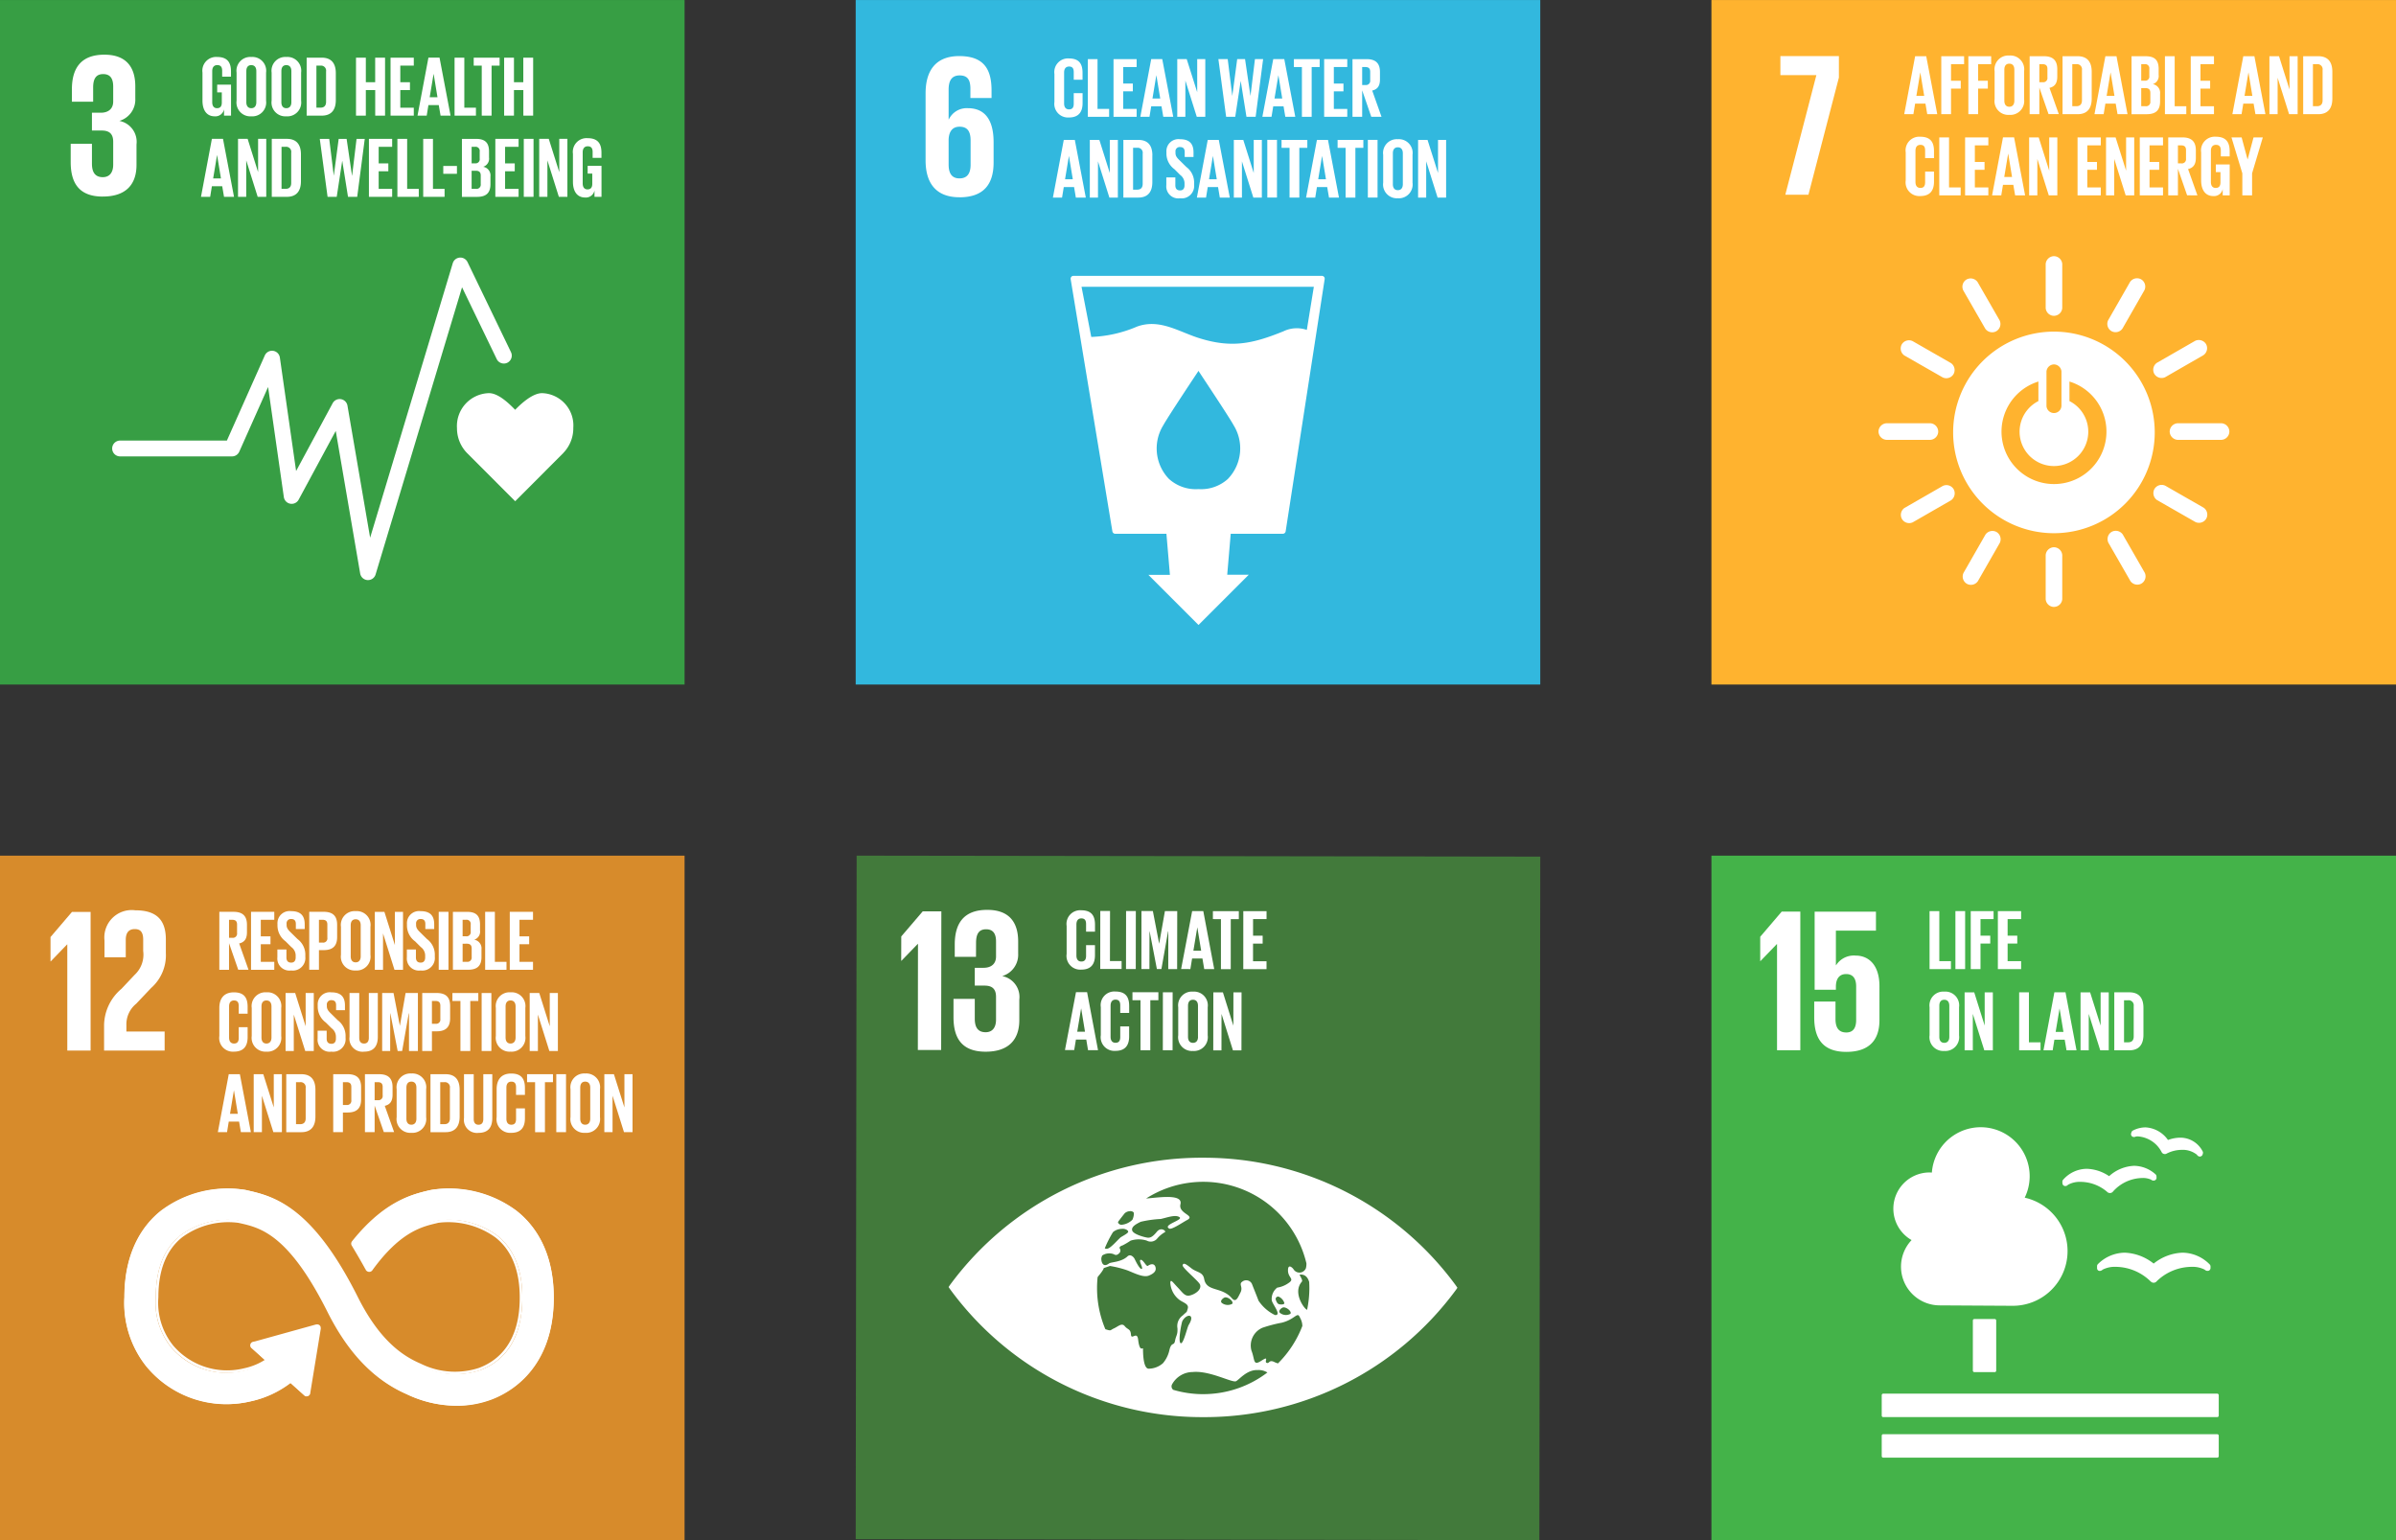<svg xmlns="http://www.w3.org/2000/svg" xmlns:xlink="http://www.w3.org/1999/xlink" width="228.006" height="146.576" viewBox="0 0 228.006 146.576">
  <rect x="0" y="0" width="228.006" height="146.576" fill="#333333" stroke="none"/>
  <defs>
    <clipPath id="clip-path">
      <path id="Path_24317" data-name="Path 24317" d="M0,95.552H228.006V-51.024H0Z" transform="translate(0 51.024)" fill="none"/>
    </clipPath>
  </defs>
  <g id="Group_158082" data-name="Group 158082" transform="translate(0 51.024)">
    <path id="Path_24313" data-name="Path 24313" d="M28.346,14.121H93.49V-51.023H28.346Z" transform="translate(53.083 0.002)" fill="#32b8de"/>
    <g id="Group_157897" data-name="Group 157897" transform="translate(0 -51.024)" clip-path="url(#clip-path)">
      <g id="Group_157894" data-name="Group 157894" transform="translate(101.883 26.256)">
        <path id="Path_24314" data-name="Path 24314" d="M14.652,3.352a2.936,2.936,0,0,0-2.232.135C9.49,4.676,7.493,5.1,4.411,4.136,2.469,3.53.653,2.258-1.5,3.033a12.179,12.179,0,0,1-4.361.988L-6.787-.75H15.319ZM7.157,17.52a3.8,3.8,0,0,1-2.818.982,3.8,3.8,0,0,1-2.821-.982A4.187,4.187,0,0,1,1,12.415c.379-.712,3.1-4.8,3.332-5.145V7.245l.011.011.011-.011V7.27C4.575,7.618,7.3,11.7,7.68,12.415a4.183,4.183,0,0,1-.523,5.1M16.287-1.7a.28.28,0,0,0-.213-.092H-7.548a.28.28,0,0,0-.213.092.292.292,0,0,0-.06.224l3.97,24a.277.277,0,0,0,.273.23H1.291l.333,3.91-2.048,0,4.769,4.769,4.78-4.78-2.048,0,.333-3.9h4.955a.273.273,0,0,0,.273-.236l3.712-24a.285.285,0,0,0-.063-.224" transform="translate(7.824 1.79)" fill="#fff"/>
      </g>
      <g id="Group_157895" data-name="Group 157895" transform="translate(88.083 5.339)">
        <path id="Path_24315" data-name="Path 24315" d="M1.427,5.163c.04-.735.35-1.2,1.046-1.2.756,0,1.046.465,1.046,1.316V7.565c0,.833-.307,1.316-1.063,1.316-.738,0-1.028-.5-1.028-1.316Zm1.028,5.518c2.341,0,3.252-1.278,3.252-3.312V5.433c0-2.149-.853-3.232-2.442-3.232A1.886,1.886,0,0,0,1.447,3.267h-.02V.44c0-.8.253-1.359,1.046-1.359S3.5-.453,3.5.36v.873H5.512v-.7c0-1.936-.638-3.292-3.077-3.292-2.324,0-3.2,1.491-3.2,3.545V7.177c0,2.034.891,3.5,3.217,3.5" transform="translate(0.762 2.757)" fill="#fff"/>
      </g>
      <g id="Group_157896" data-name="Group 157896" transform="translate(100.34 5.562)">
        <path id="Path_24316" data-name="Path 24316" d="M0,2.7V.042A1.3,1.3,0,0,1,1.376-1.44c1.02,0,1.3.566,1.3,1.376V.585H1.839V-.136c0-.342-.115-.534-.445-.534S.922-.435.922-.1V2.843c0,.33.138.566.471.566s.445-.21.445-.534V1.864H2.68v.945c0,.787-.325,1.37-1.3,1.37A1.3,1.3,0,0,1,0,2.7" transform="translate(0 1.44)" fill="#fff"/>
      </g>
    </g>
    <g id="Group_157898" data-name="Group 157898" transform="translate(103.52 -45.397)">
      <path id="Path_24318" data-name="Path 24318" d="M0,0V5.49H2.025V4.737H.922V0Z" fill="#fff"/>
    </g>
    <g id="Group_157899" data-name="Group 157899" transform="translate(105.964 -45.397)">
      <path id="Path_24319" data-name="Path 24319" d="M0,0V5.49H2.2V4.737H.922V3.065h.916V2.324H.922V.753H2.2V0Z" fill="#fff"/>
    </g>
    <g id="Group_157900" data-name="Group 157900" transform="translate(108.513 -45.398)">
      <path id="Path_24320" data-name="Path 24320" d="M.755,2.444h.738L1.128.243H1.12ZM-.4,4.185.634-1.305H1.685l1.046,5.49H1.783l-.169-1H.634l-.164,1Z" transform="translate(0.403 1.305)" fill="#fff"/>
    </g>
    <g id="Group_157901" data-name="Group 157901" transform="translate(112.025 -45.397)">
      <path id="Path_24321" data-name="Path 24321" d="M1.24,0V3.148L.243,0h-.9V5.49H.114V2.04L1.2,5.49h.81V0Z" transform="translate(0.662)" fill="#fff"/>
    </g>
    <g id="Group_157902" data-name="Group 157902" transform="translate(115.943 -45.398)">
      <path id="Path_24322" data-name="Path 24322" d="M1.382,1.367.865,4.76H0L-.738-.73H.15L.581,2.752H.589L1.052-.73H1.8l.511,3.482h.009L2.741-.73h.778L2.807,4.76H1.934L1.391,1.367Z" transform="translate(0.738 0.73)" fill="#fff"/>
    </g>
    <g id="Group_157903" data-name="Group 157903" transform="translate(120.126 -45.398)">
      <path id="Path_24323" data-name="Path 24323" d="M.755,2.444H1.49L1.128.243H1.12ZM-.4,4.185.634-1.305H1.685l1.046,5.49H1.783l-.169-1H.634l-.164,1Z" transform="translate(0.403 1.305)" fill="#fff"/>
    </g>
    <g id="Group_157904" data-name="Group 157904" transform="translate(123.128 -45.397)">
      <path id="Path_24324" data-name="Path 24324" d="M0,0V.753H.764V5.49h.928V.753h.761V0Z" fill="#fff"/>
    </g>
    <g id="Group_157905" data-name="Group 157905" transform="translate(126.008 -45.397)">
      <path id="Path_24325" data-name="Path 24325" d="M0,0V5.49H2.2V4.737H.922V3.065h.916V2.324H.922V.753H2.2V0Z" fill="#fff"/>
    </g>
    <g id="Group_157907" data-name="Group 157907" transform="translate(0 -51.024)" clip-path="url(#clip-path)">
      <g id="Group_157906" data-name="Group 157906" transform="translate(128.705 5.628)">
        <path id="Path_24326" data-name="Path 24326" d="M.6.491V2.2H.909a.4.4,0,0,0,.454-.454V.936c0-.3-.138-.445-.454-.445Zm0,2.218V5.225H-.321V-.262H1.023c.928,0,1.27.46,1.27,1.23v.7c0,.592-.21.939-.738,1.06L2.44,5.225H1.466Z" transform="translate(0.321 0.262)" fill="#fff"/>
      </g>
    </g>
    <g id="Group_157908" data-name="Group 157908" transform="translate(100.193 -37.71)">
      <path id="Path_24328" data-name="Path 24328" d="M.755,2.444h.738L1.128.243H1.12ZM-.4,4.185.634-1.305H1.685l1.046,5.49H1.783l-.169-1H.634l-.164,1Z" transform="translate(0.403 1.305)" fill="#fff"/>
    </g>
    <g id="Group_157909" data-name="Group 157909" transform="translate(103.708 -37.708)">
      <path id="Path_24329" data-name="Path 24329" d="M1.24,0V3.148L.246,0H-.662V5.487H.116V2.04L1.2,5.487h.807V0Z" transform="translate(0.662)" fill="#fff"/>
    </g>
    <g id="Group_157912" data-name="Group 157912" transform="translate(0 -51.024)" clip-path="url(#clip-path)">
      <g id="Group_157910" data-name="Group 157910" transform="translate(106.901 13.316)">
        <path id="Path_24330" data-name="Path 24330" d="M.856,3.086c.379,0,.526-.227.526-.56V-.347A.479.479,0,0,0,.856-.9H.468V3.086ZM2.3-.177V2.365c0,.842-.348,1.474-1.336,1.474H-.457V-1.648H.968c.988,0,1.336.621,1.336,1.471" transform="translate(0.457 1.648)" fill="#fff"/>
      </g>
      <g id="Group_157911" data-name="Group 157911" transform="translate(110.989 13.249)">
        <path id="Path_24331" data-name="Path 24331" d="M0,2.85V2.112H.859v.753c0,.31.138.485.454.485.29,0,.419-.192.419-.485V2.658a.992.992,0,0,0-.411-.778L.776,1.336A1.847,1.847,0,0,1,.009-.129V-.315A1.145,1.145,0,0,1,1.3-1.522c.922,0,1.287.454,1.287,1.247V.17H1.749V-.307c0-.316-.147-.468-.437-.468a.4.4,0,0,0-.44.451v.115c0,.307.169.485.44.744l.589.583a1.835,1.835,0,0,1,.744,1.425V2.81A1.187,1.187,0,0,1,1.3,4.1,1.143,1.143,0,0,1,0,2.85" transform="translate(0 1.522)" fill="#fff"/>
      </g>
    </g>
    <g id="Group_157913" data-name="Group 157913" transform="translate(113.894 -37.71)">
      <path id="Path_24333" data-name="Path 24333" d="M.755,2.444h.738L1.128.243H1.12ZM-.4,4.185.634-1.305H1.685l1.046,5.49H1.783l-.169-1H.634l-.164,1Z" transform="translate(0.403 1.305)" fill="#fff"/>
    </g>
    <g id="Group_157914" data-name="Group 157914" transform="translate(117.408 -37.708)">
      <path id="Path_24334" data-name="Path 24334" d="M1.238,0V3.148L.244,0h-.9V5.487H.115V2.04L1.2,5.487h.81V0Z" transform="translate(0.661)" fill="#fff"/>
    </g>
    <path id="Path_24335" data-name="Path 24335" d="M41.982-40.9H42.9v-5.49h-.922Z" transform="translate(78.619 8.678)" fill="#fff"/>
    <g id="Group_157915" data-name="Group 157915" transform="translate(121.954 -37.708)">
      <path id="Path_24336" data-name="Path 24336" d="M0,0V.753H.761V5.487h.931V.753h.761V0Z" fill="#fff"/>
    </g>
    <g id="Group_157916" data-name="Group 157916" transform="translate(124.284 -37.71)">
      <path id="Path_24337" data-name="Path 24337" d="M.755,2.444h.738L1.128.243H1.12ZM-.4,4.185.634-1.305H1.685l1.046,5.49H1.783l-.172-1H.634l-.161,1Z" transform="translate(0.403 1.305)" fill="#fff"/>
    </g>
    <g id="Group_157917" data-name="Group 157917" transform="translate(127.288 -37.708)">
      <path id="Path_24338" data-name="Path 24338" d="M0,0V.753H.761V5.487h.931V.753H2.45V0Z" fill="#fff"/>
    </g>
    <path id="Path_24339" data-name="Path 24339" d="M45.312-40.9h.922v-5.49h-.922Z" transform="translate(84.855 8.678)" fill="#fff"/>
    <g id="Group_157919" data-name="Group 157919" transform="translate(0 -51.024)" clip-path="url(#clip-path)">
      <g id="Group_157918" data-name="Group 157918" transform="translate(131.625 13.249)">
        <path id="Path_24340" data-name="Path 24340" d="M1.219,2.792V-.152c0-.333-.147-.569-.477-.569S.271-.486.271-.152V2.792c0,.333.147.566.471.566s.477-.233.477-.566m-1.87-.147V-.009A1.307,1.307,0,0,1,.742-1.491a1.308,1.308,0,0,1,1.4,1.482V2.646a1.311,1.311,0,0,1-1.4,1.482A1.311,1.311,0,0,1-.651,2.646" transform="translate(0.651 1.491)" fill="#fff"/>
      </g>
    </g>
    <g id="Group_157920" data-name="Group 157920" transform="translate(134.942 -37.708)">
      <path id="Path_24342" data-name="Path 24342" d="M1.24,0V3.148L.243,0h-.9V5.487H.114V2.04L1.2,5.487h.81V0Z" transform="translate(0.662)" fill="#fff"/>
    </g>
    <path id="Path_24343" data-name="Path 24343" d="M0,14.121H65.144V-51.023H0Z" transform="translate(0 0.002)" fill="#379e44"/>
    <g id="Group_157928" data-name="Group 157928" transform="translate(0 -51.024)" clip-path="url(#clip-path)">
      <g id="Group_157921" data-name="Group 157921" transform="translate(43.487 37.416)">
        <path id="Path_24344" data-name="Path 24344" d="M7.214,2.174a3.075,3.075,0,0,0-2.97-3.335c-.9,0-1.974.98-2.56,1.583C1.095-.181.089-1.161-.807-1.161A3.132,3.132,0,0,0-3.852,2.174,3.373,3.373,0,0,0-2.9,4.533L1.687,9.126,6.266,4.538l0-.006a3.375,3.375,0,0,0,.951-2.358" transform="translate(3.852 1.161)" fill="#fff"/>
      </g>
      <g id="Group_157922" data-name="Group 157922" transform="translate(10.675 24.513)">
        <path id="Path_24345" data-name="Path 24345" d="M15.871,20.009h-.046a.758.758,0,0,1-.7-.626L12.8,5.812,9.27,12.356a.754.754,0,0,1-1.41-.25L6.362,1.633,3.619,7.789a.752.752,0,0,1-.687.448H-7.722a.752.752,0,0,1-.753-.753.752.752,0,0,1,.753-.753H2.441l3.608-8.1a.752.752,0,0,1,.793-.44.753.753,0,0,1,.641.641L9.028,9.63l3.479-6.455a.755.755,0,0,1,1.408.233l2.157,12.568,7.863-26.124a.757.757,0,0,1,.664-.534.757.757,0,0,1,.738.422l4.14,8.578a.758.758,0,0,1-.353,1.008.754.754,0,0,1-1.005-.35l-3.3-6.834L16.592,19.472a.751.751,0,0,1-.721.537" transform="translate(8.475 10.685)" fill="#fff"/>
      </g>
      <g id="Group_157923" data-name="Group 157923" transform="translate(6.727 5.204)">
        <path id="Path_24346" data-name="Path 24346" d="M1.991,8.8C4.228,8.8,5.2,7.617,5.2,5.787V3.842A2.031,2.031,0,0,0,3.568,1.6,2.108,2.108,0,0,0,5.085-.538V-1.688c0-1.867-.9-3.013-2.939-3.013-2.3,0-3.094,1.362-3.094,3.306V-.225H1.074V-1.57c0-.816.256-1.284.957-1.284s.951.468.951,1.186V-.245C2.982.455,2.516.823,1.8.823H.959V2.518h.934c.778,0,1.089.371,1.089,1.072V5.767c0,.7-.31,1.189-.991,1.189-.758,0-1.031-.508-1.031-1.284V3.782H-1.063V5.514c0,2.005.8,3.289,3.054,3.289" transform="translate(1.063 4.701)" fill="#fff"/>
      </g>
      <g id="Group_157924" data-name="Group 157924" transform="translate(19.268 5.422)">
        <path id="Path_24347" data-name="Path 24347" d="M.912,1.719H2.231V4.664H1.564v-.6a.837.837,0,0,1-.888.666c-.8,0-1.163-.635-1.163-1.491V.573A1.308,1.308,0,0,1,.9-.918c1.026,0,1.327.569,1.327,1.385V.955H1.386V.392c0-.342-.132-.537-.465-.537S.441.093.441.426V3.388c0,.33.138.569.457.569.3,0,.454-.172.454-.531V2.452H.912Z" transform="translate(0.487 0.918)" fill="#fff"/>
      </g>
      <g id="Group_157925" data-name="Group 157925" transform="translate(22.513 5.425)">
        <path id="Path_24348" data-name="Path 24348" d="M1.225,2.805V-.156c0-.333-.147-.569-.48-.569S.274-.49.274-.156V2.805c0,.333.147.569.471.569s.48-.236.48-.569M-.654,2.659V-.01A1.312,1.312,0,0,1,.745-1.5,1.314,1.314,0,0,1,2.153-.01V2.659A1.318,1.318,0,0,1,.745,4.147a1.316,1.316,0,0,1-1.4-1.488" transform="translate(0.654 1.498)" fill="#fff"/>
      </g>
      <g id="Group_157926" data-name="Group 157926" transform="translate(25.848 5.425)">
        <path id="Path_24349" data-name="Path 24349" d="M1.225,2.805V-.156c0-.333-.147-.569-.48-.569S.274-.49.274-.156V2.805c0,.333.147.569.471.569s.48-.236.48-.569M-.654,2.659V-.01A1.312,1.312,0,0,1,.745-1.5,1.314,1.314,0,0,1,2.153-.01V2.659A1.318,1.318,0,0,1,.745,4.147a1.316,1.316,0,0,1-1.4-1.488" transform="translate(0.654 1.498)" fill="#fff"/>
      </g>
      <g id="Group_157927" data-name="Group 157927" transform="translate(29.182 5.488)">
        <path id="Path_24350" data-name="Path 24350" d="M.86,3.1c.382,0,.529-.227.529-.56V-.347A.482.482,0,0,0,.86-.9H.469v4ZM2.316-.175V2.379c0,.845-.35,1.482-1.344,1.482H-.459V-1.657H.972c.994,0,1.344.626,1.344,1.482" transform="translate(0.459 1.657)" fill="#fff"/>
      </g>
    </g>
    <g id="Group_157929" data-name="Group 157929" transform="translate(33.878 -45.534)">
      <path id="Path_24352" data-name="Path 24352" d="M1.189,0V2.335H.3V0H-.635V5.516H.3V3.082h.893V5.516h.936V0Z" transform="translate(0.635)" fill="#fff"/>
    </g>
    <g id="Group_157930" data-name="Group 157930" transform="translate(37.165 -45.534)">
      <path id="Path_24353" data-name="Path 24353" d="M0,0V5.516H2.212V4.76H.928V3.082h.919V2.335H.928V.756H2.212V0Z" fill="#fff"/>
    </g>
    <g id="Group_157931" data-name="Group 157931" transform="translate(39.727 -45.537)">
      <path id="Path_24354" data-name="Path 24354" d="M.758,2.457H1.5L1.135.245H1.126ZM-.4,4.206.638-1.312H1.695L2.743,4.206H1.793L1.62,3.2H.638L.474,4.206Z" transform="translate(0.405 1.312)" fill="#fff"/>
    </g>
    <g id="Group_157932" data-name="Group 157932" transform="translate(43.257 -45.534)">
      <path id="Path_24355" data-name="Path 24355" d="M0,0V5.516H2.034V4.76H.928V0Z" fill="#fff"/>
    </g>
    <g id="Group_157933" data-name="Group 157933" transform="translate(45.079 -45.534)">
      <path id="Path_24356" data-name="Path 24356" d="M0,0V.756H.764v4.76H1.7V.756h.764V0Z" fill="#fff"/>
    </g>
    <g id="Group_157934" data-name="Group 157934" transform="translate(47.974 -45.534)">
      <path id="Path_24357" data-name="Path 24357" d="M1.189,0V2.335H.3V0H-.635V5.516H.3V3.082h.893V5.516h.934V0Z" transform="translate(0.635)" fill="#fff"/>
    </g>
    <g id="Group_157935" data-name="Group 157935" transform="translate(19.121 -37.81)">
      <path id="Path_24358" data-name="Path 24358" d="M.758,2.457H1.5L1.135.245H1.126ZM-.4,4.206.638-1.312H1.695L2.743,4.206H1.793L1.62,3.2H.638L.474,4.206Z" transform="translate(0.405 1.312)" fill="#fff"/>
    </g>
    <g id="Group_157936" data-name="Group 157936" transform="translate(22.651 -37.809)">
      <path id="Path_24359" data-name="Path 24359" d="M1.245,0V3.166L.249,0H-.665V5.516H.116V2.051L1.205,5.516h.816V0Z" transform="translate(0.665)" fill="#fff"/>
    </g>
    <g id="Group_157938" data-name="Group 157938" transform="translate(0 -51.024)" clip-path="url(#clip-path)">
      <g id="Group_157937" data-name="Group 157937" transform="translate(25.863 13.214)">
        <path id="Path_24360" data-name="Path 24360" d="M.86,3.1c.382,0,.529-.227.529-.56V-.347A.482.482,0,0,0,.86-.9H.469v4ZM2.316-.175V2.379c0,.845-.35,1.482-1.344,1.482H-.459V-1.657H.972c.994,0,1.344.626,1.344,1.482" transform="translate(0.459 1.657)" fill="#fff"/>
      </g>
    </g>
    <g id="Group_157939" data-name="Group 157939" transform="translate(30.431 -37.807)">
      <path id="Path_24362" data-name="Path 24362" d="M1.39,1.373.87,4.783H0L-.742-.733h.9l.431,3.5H.591l.465-3.5h.756l.514,3.5h.009l.422-3.5h.781L2.82,4.783H1.944L1.4,1.373Z" transform="translate(0.742 0.733)" fill="#fff"/>
    </g>
    <g id="Group_157940" data-name="Group 157940" transform="translate(35.107 -37.809)">
      <path id="Path_24363" data-name="Path 24363" d="M0,0V5.518H2.212V4.76H.928V3.085h.919v-.75H.928V.758H2.212V0Z" fill="#fff"/>
    </g>
    <g id="Group_157941" data-name="Group 157941" transform="translate(37.817 -37.809)">
      <path id="Path_24364" data-name="Path 24364" d="M0,0V5.518H2.034V4.76H.928V0Z" fill="#fff"/>
    </g>
    <g id="Group_157942" data-name="Group 157942" transform="translate(40.273 -37.809)">
      <path id="Path_24365" data-name="Path 24365" d="M0,0V5.518H2.034V4.76H.928V0Z" fill="#fff"/>
    </g>
    <path id="Path_24366" data-name="Path 24366" d="M14.684-44.779h1.3v-.747h-1.3Z" transform="translate(27.499 10.296)" fill="#fff"/>
    <g id="Group_157944" data-name="Group 157944" transform="translate(0 -51.024)" clip-path="url(#clip-path)">
      <g id="Group_157943" data-name="Group 157943" transform="translate(43.957 13.217)">
        <path id="Path_24367" data-name="Path 24367" d="M.6,1.978V3.7H1.01a.4.4,0,0,0,.457-.445v-.83c0-.293-.138-.448-.465-.448Zm0-.707H.929a.391.391,0,0,0,.44-.448V.148A.391.391,0,0,0,.921-.3H.6ZM-.323-1.056H1.019c.928,0,1.238.431,1.238,1.212v.56A.807.807,0,0,1,1.7,1.6a.834.834,0,0,1,.692.919v.733c0,.781-.35,1.212-1.278,1.212H-.323Z" transform="translate(0.323 1.056)" fill="#fff"/>
      </g>
    </g>
    <g id="Group_157945" data-name="Group 157945" transform="translate(47.137 -37.809)">
      <path id="Path_24369" data-name="Path 24369" d="M0,0V5.518H2.212V4.76H.928V3.085h.919v-.75H.928V.758H2.212V0Z" fill="#fff"/>
    </g>
    <path id="Path_24370" data-name="Path 24370" d="M17.351-40.906h.928v-5.518h-.928Z" transform="translate(32.493 8.614)" fill="#fff"/>
    <g id="Group_157946" data-name="Group 157946" transform="translate(51.311 -37.809)">
      <path id="Path_24371" data-name="Path 24371" d="M1.245,0V3.166L.246,0H-.665V5.516H.116V2.051L1.205,5.516h.813V0Z" transform="translate(0.665)" fill="#fff"/>
    </g>
    <g id="Group_157948" data-name="Group 157948" transform="translate(0 -51.024)" clip-path="url(#clip-path)">
      <g id="Group_157947" data-name="Group 157947" transform="translate(54.522 13.149)">
        <path id="Path_24372" data-name="Path 24372" d="M.912,1.719H2.231V4.664H1.564v-.6a.837.837,0,0,1-.888.666c-.8,0-1.163-.635-1.163-1.491V.573A1.308,1.308,0,0,1,.9-.918c1.026,0,1.327.569,1.327,1.385V.955H1.386V.392c0-.342-.132-.537-.465-.537S.441.093.441.426V3.388c0,.33.138.569.457.569.3,0,.454-.172.454-.531V2.452H.912Z" transform="translate(0.487 0.918)" fill="#fff"/>
      </g>
    </g>
    <path id="Path_24374" data-name="Path 24374" d="M56.693,14.121h65.144V-51.023H56.693Z" transform="translate(106.169 0.002)" fill="#ffb32f"/>
    <g id="Group_157962" data-name="Group 157962" transform="translate(0 -51.024)" clip-path="url(#clip-path)">
      <g id="Group_157949" data-name="Group 157949" transform="translate(185.866 31.561)">
        <path id="Path_24375" data-name="Path 24375" d="M6.253,9.457A4.991,4.991,0,0,1,4.771-.3V1.56a3.268,3.268,0,1,0,2.956,0V-.3A4.989,4.989,0,0,1,6.253,9.457M5.54-1.261a.73.73,0,0,1,.715-.669.727.727,0,0,1,.71.669V2.031a.714.714,0,0,1-1.425,0ZM6.253-5.05a9.592,9.592,0,1,0,9.589,9.592A9.59,9.59,0,0,0,6.253-5.05" transform="translate(3.339 5.05)" fill="#fff"/>
      </g>
      <g id="Group_157950" data-name="Group 157950" transform="translate(178.765 40.282)">
        <path id="Path_24376" data-name="Path 24376" d="M3.7.513a.8.8,0,0,0-.738-.787h-4.2a.808.808,0,0,0-.744.787.808.808,0,0,0,.744.79h4.2A.8.8,0,0,0,3.7.513" transform="translate(1.978 0.274)" fill="#fff"/>
      </g>
      <g id="Group_157951" data-name="Group 157951" transform="translate(206.472 40.282)">
        <path id="Path_24377" data-name="Path 24377" d="M3.7.513a.8.8,0,0,0-.738-.787h-4.2a.805.805,0,0,0-.741.787.806.806,0,0,0,.741.79h4.2A.8.8,0,0,0,3.7.513" transform="translate(1.977 0.274)" fill="#fff"/>
      </g>
      <g id="Group_157952" data-name="Group 157952" transform="translate(194.671 52.083)">
        <path id="Path_24378" data-name="Path 24378" d="M.515,3.7A.8.8,0,0,0,1.3,2.964v-4.2a.805.805,0,0,0-.787-.744.806.806,0,0,0-.79.744v4.2a.8.8,0,0,0,.79.738" transform="translate(0.275 1.977)" fill="#fff"/>
      </g>
      <g id="Group_157953" data-name="Group 157953" transform="translate(204.92 46.144)">
        <path id="Path_24379" data-name="Path 24379" d="M3.278,2.1a.8.8,0,0,0-.25-1.049L-.615-1.037a.8.8,0,0,0-1.037.313A.808.808,0,0,0-1.4.33L2.247,2.416A.8.8,0,0,0,3.278,2.1" transform="translate(1.75 1.12)" fill="#fff"/>
      </g>
      <g id="Group_157954" data-name="Group 157954" transform="translate(186.77 50.531)">
        <path id="Path_24380" data-name="Path 24380" d="M.26,3.278a.8.8,0,0,0,1.049-.25L3.394-.615a.805.805,0,0,0-.313-1.037A.808.808,0,0,0,2.027-1.4L-.059,2.244A.8.8,0,0,0,.26,3.278" transform="translate(0.139 1.75)" fill="#fff"/>
      </g>
      <g id="Group_157955" data-name="Group 157955" transform="translate(200.554 50.518)">
        <path id="Path_24381" data-name="Path 24381" d="M2.1,3.274A.8.8,0,0,0,2.42,2.243L.326-1.4A.809.809,0,0,0-.728-1.65.805.805,0,0,0-1.041-.613L1.053,3.03A.8.8,0,0,0,2.1,3.274" transform="translate(1.124 1.748)" fill="#fff"/>
      </g>
      <g id="Group_157956" data-name="Group 157956" transform="translate(180.888 46.165)">
        <path id="Path_24382" data-name="Path 24382" d="M.066,2.1A.8.8,0,0,0,1.1,2.418L4.737.326A.809.809,0,0,0,4.99-.728a.8.8,0,0,0-1.037-.313L.31,1.053A.8.8,0,0,0,.066,2.1" transform="translate(0.035 1.124)" fill="#fff"/>
      </g>
      <g id="Group_157957" data-name="Group 157957" transform="translate(194.671 24.379)">
        <path id="Path_24383" data-name="Path 24383" d="M.515,3.7A.8.8,0,0,0,1.3,2.964v-4.2a.805.805,0,0,0-.787-.741.806.806,0,0,0-.79.741v4.2a.8.8,0,0,0,.79.738" transform="translate(0.275 1.977)" fill="#fff"/>
      </g>
      <g id="Group_157958" data-name="Group 157958" transform="translate(180.874 32.382)">
        <path id="Path_24384" data-name="Path 24384" d="M3.278,2.1a.8.8,0,0,0-.25-1.049L-.615-1.037a.8.8,0,0,0-1.037.313A.808.808,0,0,0-1.4.33L2.247,2.416A.8.8,0,0,0,3.278,2.1" transform="translate(1.75 1.12)" fill="#fff"/>
      </g>
      <g id="Group_157959" data-name="Group 157959" transform="translate(200.532 26.484)">
        <path id="Path_24385" data-name="Path 24385" d="M.26,3.279a.8.8,0,0,0,1.049-.25L3.394-.614a.8.8,0,0,0-.313-1.037A.805.805,0,0,0,2.027-1.4L-.059,2.245A.8.8,0,0,0,.26,3.279" transform="translate(0.139 1.751)" fill="#fff"/>
      </g>
      <g id="Group_157960" data-name="Group 157960" transform="translate(186.743 26.5)">
        <path id="Path_24386" data-name="Path 24386" d="M2.1,3.275A.8.8,0,0,0,2.42,2.243L.326-1.4a.808.808,0,0,0-1.054-.25A.8.8,0,0,0-1.041-.612L1.053,3.03A.8.8,0,0,0,2.1,3.275" transform="translate(1.124 1.749)" fill="#fff"/>
      </g>
      <g id="Group_157961" data-name="Group 157961" transform="translate(204.905 32.354)">
        <path id="Path_24387" data-name="Path 24387" d="M.066,2.1A.806.806,0,0,0,1.1,2.42L4.737.326A.806.806,0,0,0,4.99-.728a.806.806,0,0,0-1.037-.313L.31,1.053A.8.8,0,0,0,.066,2.1" transform="translate(0.035 1.124)" fill="#fff"/>
      </g>
    </g>
    <g id="Group_157963" data-name="Group 157963" transform="translate(169.424 -45.685)">
      <path id="Path_24389" data-name="Path 24389" d="M0,1.18H3.424L.468,12.564h2.2l2.9-11.152V-.63H0Z" transform="translate(0 0.63)" fill="#fff"/>
    </g>
    <g id="Group_157964" data-name="Group 157964" transform="translate(181.203 -45.672)">
      <path id="Path_24390" data-name="Path 24390" d="M.758,2.455H1.5L1.132.243H1.126ZM-.4,4.2.638-1.311H1.695L2.743,4.2H1.79L1.62,3.2H.638L.474,4.2Z" transform="translate(0.405 1.311)" fill="#fff"/>
    </g>
    <g id="Group_157965" data-name="Group 157965" transform="translate(184.734 -45.674)">
      <path id="Path_24391" data-name="Path 24391" d="M0,0V5.516H.928V3.085h.925v-.75H.928V.758H2.172V0Z" fill="#fff"/>
    </g>
    <g id="Group_157966" data-name="Group 157966" transform="translate(187.311 -45.674)">
      <path id="Path_24392" data-name="Path 24392" d="M0,0V5.516H.928V3.085h.925v-.75H.928V.758H2.172V0Z" fill="#fff"/>
    </g>
    <g id="Group_157970" data-name="Group 157970" transform="translate(0 -51.024)" clip-path="url(#clip-path)">
      <g id="Group_157967" data-name="Group 157967" transform="translate(189.809 5.287)">
        <path id="Path_24393" data-name="Path 24393" d="M1.225,2.805V-.156c0-.333-.147-.569-.48-.569S.274-.49.274-.156V2.805c0,.333.147.569.471.569s.48-.236.48-.569M-.654,2.659V-.01A1.312,1.312,0,0,1,.745-1.5,1.314,1.314,0,0,1,2.153-.01V2.659A1.318,1.318,0,0,1,.745,4.147a1.316,1.316,0,0,1-1.4-1.488" transform="translate(0.654 1.498)" fill="#fff"/>
      </g>
      <g id="Group_157968" data-name="Group 157968" transform="translate(193.143 5.35)">
        <path id="Path_24394" data-name="Path 24394" d="M.6.494V2.209H.912a.4.4,0,0,0,.457-.454V.943c0-.3-.138-.448-.457-.448Zm0,2.229V5.252H-.323V-.264h1.35C1.964-.264,2.306.2,2.306.974v.707c0,.595-.213.945-.741,1.066l.888,2.5H1.475Z" transform="translate(0.323 0.264)" fill="#fff"/>
      </g>
      <g id="Group_157969" data-name="Group 157969" transform="translate(196.274 5.35)">
        <path id="Path_24395" data-name="Path 24395" d="M.86,3.1c.382,0,.529-.227.529-.563V-.347A.482.482,0,0,0,.86-.9H.469v4ZM2.316-.175V2.379c0,.845-.35,1.482-1.344,1.482H-.459V-1.657H.972c.994,0,1.344.626,1.344,1.482" transform="translate(0.459 1.657)" fill="#fff"/>
      </g>
    </g>
    <g id="Group_157971" data-name="Group 157971" transform="translate(199.308 -45.672)">
      <path id="Path_24397" data-name="Path 24397" d="M.758,2.455H1.5L1.135.243H1.126ZM-.4,4.2.638-1.311H1.695L2.743,4.2H1.793L1.62,3.2H.638L.474,4.2Z" transform="translate(0.405 1.311)" fill="#fff"/>
    </g>
    <g id="Group_157973" data-name="Group 157973" transform="translate(0 -51.024)" clip-path="url(#clip-path)">
      <g id="Group_157972" data-name="Group 157972" transform="translate(202.839 5.352)">
        <path id="Path_24398" data-name="Path 24398" d="M.6,1.978V3.7H1.01a.4.4,0,0,0,.457-.445v-.83c0-.293-.138-.448-.465-.448Zm0-.707H.929a.391.391,0,0,0,.44-.448V.148A.391.391,0,0,0,.921-.3H.6ZM-.323-1.056H1.019c.928,0,1.238.431,1.238,1.212v.56A.807.807,0,0,1,1.7,1.6a.834.834,0,0,1,.692.919v.733c0,.781-.35,1.209-1.278,1.209H-.323Z" transform="translate(0.323 1.056)" fill="#fff"/>
      </g>
    </g>
    <g id="Group_157974" data-name="Group 157974" transform="translate(206.017 -45.674)">
      <path id="Path_24400" data-name="Path 24400" d="M0,0V5.516H2.034V4.76H.928V0Z" fill="#fff"/>
    </g>
    <g id="Group_157975" data-name="Group 157975" transform="translate(208.473 -45.674)">
      <path id="Path_24401" data-name="Path 24401" d="M0,0V5.516H2.212V4.76H.928V3.085h.919v-.75H.928V.758H2.212V0Z" fill="#fff"/>
    </g>
    <g id="Group_157976" data-name="Group 157976" transform="translate(212.431 -45.672)">
      <path id="Path_24402" data-name="Path 24402" d="M.758,2.455H1.5L1.135.243H1.126ZM-.4,4.2.638-1.311H1.695L2.743,4.2H1.793L1.62,3.2H.638L.474,4.2Z" transform="translate(0.405 1.311)" fill="#fff"/>
    </g>
    <g id="Group_157977" data-name="Group 157977" transform="translate(215.96 -45.674)">
      <path id="Path_24403" data-name="Path 24403" d="M1.247,0V3.166L.248,0H-.666V5.518H.115V2.051L1.207,5.518H2.02V0Z" transform="translate(0.666)" fill="#fff"/>
    </g>
    <g id="Group_157980" data-name="Group 157980" transform="translate(0 -51.024)" clip-path="url(#clip-path)">
      <g id="Group_157978" data-name="Group 157978" transform="translate(219.173 5.35)">
        <path id="Path_24404" data-name="Path 24404" d="M.86,3.1c.382,0,.529-.227.529-.563V-.347A.482.482,0,0,0,.86-.9H.469v4ZM2.316-.175V2.379c0,.845-.35,1.482-1.344,1.482H-.459V-1.657H.972c.994,0,1.344.626,1.344,1.482" transform="translate(0.459 1.657)" fill="#fff"/>
      </g>
      <g id="Group_157979" data-name="Group 157979" transform="translate(181.35 13.013)">
        <path id="Path_24405" data-name="Path 24405" d="M0,2.71V.041A1.3,1.3,0,0,1,1.385-1.447c1.023,0,1.307.569,1.307,1.385V.587H1.847V-.137c0-.342-.115-.537-.448-.537S.928-.439.928-.105V2.856c0,.333.138.569.471.569s.448-.21.448-.534V1.871h.845v.954c0,.787-.325,1.373-1.307,1.373A1.305,1.305,0,0,1,0,2.71" transform="translate(0 1.447)" fill="#fff"/>
      </g>
    </g>
    <g id="Group_157981" data-name="Group 157981" transform="translate(184.545 -37.946)">
      <path id="Path_24407" data-name="Path 24407" d="M0,0V5.516H2.034V4.76H.928V0Z" fill="#fff"/>
    </g>
    <g id="Group_157982" data-name="Group 157982" transform="translate(187.001 -37.946)">
      <path id="Path_24408" data-name="Path 24408" d="M0,0V5.516H2.212V4.76H.928V3.082H1.85V2.335H.928V.756H2.212V0Z" fill="#fff"/>
    </g>
    <g id="Group_157983" data-name="Group 157983" transform="translate(189.564 -37.949)">
      <path id="Path_24409" data-name="Path 24409" d="M.758,2.457H1.5L1.135.245H1.126ZM-.4,4.206.638-1.312H1.695L2.743,4.206H1.793L1.62,3.2H.638L.474,4.206Z" transform="translate(0.405 1.312)" fill="#fff"/>
    </g>
    <g id="Group_157984" data-name="Group 157984" transform="translate(193.095 -37.946)">
      <path id="Path_24410" data-name="Path 24410" d="M1.245,0V3.166L.246,0H-.665V5.516H.116V2.051L1.205,5.516h.813V0Z" transform="translate(0.665)" fill="#fff"/>
    </g>
    <g id="Group_157985" data-name="Group 157985" transform="translate(197.702 -37.946)">
      <path id="Path_24411" data-name="Path 24411" d="M0,0V5.516H2.212V4.76H.928V3.082h.919V2.335H.928V.756H2.212V0Z" fill="#fff"/>
    </g>
    <g id="Group_157986" data-name="Group 157986" transform="translate(200.412 -37.946)">
      <path id="Path_24412" data-name="Path 24412" d="M1.245,0V3.166L.246,0H-.665V5.516H.116V2.051L1.205,5.516h.813V0Z" transform="translate(0.665)" fill="#fff"/>
    </g>
    <g id="Group_157987" data-name="Group 157987" transform="translate(203.623 -37.946)">
      <path id="Path_24413" data-name="Path 24413" d="M0,0V5.516H2.212V4.76H.928V3.082h.919V2.335H.928V.756H2.212V0Z" fill="#fff"/>
    </g>
    <g id="Group_157990" data-name="Group 157990" transform="translate(0 -51.024)" clip-path="url(#clip-path)">
      <g id="Group_157988" data-name="Group 157988" transform="translate(206.331 13.076)">
        <path id="Path_24414" data-name="Path 24414" d="M.6.494V2.209H.912a.4.4,0,0,0,.457-.454V.943c0-.3-.138-.448-.457-.448Zm0,2.229V5.252H-.323V-.264h1.35C1.964-.264,2.306.2,2.306.974v.707c0,.595-.213.945-.741,1.069l.888,2.5H1.475Z" transform="translate(0.323 0.264)" fill="#fff"/>
      </g>
      <g id="Group_157989" data-name="Group 157989" transform="translate(209.463 13.011)">
        <path id="Path_24415" data-name="Path 24415" d="M.912,1.719H2.231V4.664H1.564v-.6a.837.837,0,0,1-.888.666c-.8,0-1.163-.635-1.163-1.491V.573A1.308,1.308,0,0,1,.9-.918c1.026,0,1.327.569,1.327,1.385V.955H1.386V.395c0-.345-.132-.54-.465-.54S.441.093.441.426V3.388c0,.333.138.569.457.569.3,0,.454-.169.454-.531V2.452H.912Z" transform="translate(0.487 0.918)" fill="#fff"/>
      </g>
    </g>
    <g id="Group_157991" data-name="Group 157991" transform="translate(212.349 -37.945)">
      <path id="Path_24417" data-name="Path 24417" d="M1.279,2.227v2.1H.351v-2.1L-.683-1.189H.285L.848.9H.857l.56-2.091H2.3Z" transform="translate(0.683 1.189)" fill="#fff"/>
    </g>
    <path id="Path_24418" data-name="Path 24418" d="M0,42.467H65.144V-22.677H0Z" transform="translate(0 53.085)" fill="#d78b2b"/>
    <g id="Group_157994" data-name="Group 157994" transform="translate(0 -51.024)" clip-path="url(#clip-path)">
      <g id="Group_157992" data-name="Group 157992" transform="translate(11.829 113.091)">
        <path id="Path_24419" data-name="Path 24419" d="M24.349,1.4a10.747,10.747,0,0,0-8.121-2l-.164.037c-1.62.382-4.191,1.017-7.2,4.754-.017.02-.034.04-.052.063L8.773,4.3a.249.249,0,0,0-.052.144.246.246,0,0,0,.034.126l.069.115c.379.632.853,1.448,1.258,2.2a.125.125,0,0,1,.011.02.256.256,0,0,0,.408.072c.017-.026.037-.052.055-.078,2.672-3.7,4.774-4.208,6.2-4.542l.169-.04A7.784,7.784,0,0,1,22.49,3.752c1.58,1.247,2.384,3.235,2.384,5.9,0,4.476-2.178,6.225-4,6.906a7.46,7.46,0,0,1-5.562-.368l-.124-.057c-1.551-.675-3.872-2.08-6.059-6.469C4.723.816,1.037-.017-1.4-.571L-1.534-.6a10.512,10.512,0,0,0-8,1.991C-11.115,2.652-13,5.108-13,9.635a9.706,9.706,0,0,0,2.022,6.492,9.84,9.84,0,0,0,9.891,3.419,9.469,9.469,0,0,0,3.881-1.8L4.182,19A.229.229,0,0,0,4.5,18.98a.21.21,0,0,0,.055-.149v-.02l1-6.159v-.069a.219.219,0,0,0-.075-.164.211.211,0,0,0-.147-.057l-.043.006-.066.006-5.9,1.652-.106.017a.2.2,0,0,0-.115.066.225.225,0,0,0,.017.322l.069.063,1.321,1.2a6.21,6.21,0,0,1-2.166.916,6.907,6.907,0,0,1-6.9-2.235l-.032-.046a6.745,6.745,0,0,1-1.419-4.688c0-2.677.79-4.662,2.344-5.9A7.561,7.561,0,0,1-2.2,2.321l.132.029C-.066,2.8,2.671,3.422,6.443,11c1.959,3.936,4.412,6.507,7.5,7.863a10.91,10.91,0,0,0,4.7,1.089,9.353,9.353,0,0,0,3.275-.58c1.79-.666,5.952-2.95,5.952-9.715,0-4.524-1.913-6.984-3.522-8.253" transform="translate(13.002 0.747)" fill="#fff"/>
      </g>
      <g id="Group_157993" data-name="Group 157993" transform="translate(11.97 113.231)">
        <path id="Path_24420" data-name="Path 24420" d="M24.182,1.38A10.712,10.712,0,0,0,16.116-.588l-.161.034c-1.609.379-4.165,1-7.156,4.688-.014.023-.034.043-.049.063l-.037.046a.249.249,0,0,0-.052.144.229.229,0,0,0,.034.124l.069.115c.376.623.847,1.425,1.25,2.166l.009.023a.265.265,0,0,0,.23.138.238.238,0,0,0,.175-.072.452.452,0,0,0,.055-.075c2.654-3.645,4.743-4.148,6.153-4.479l.169-.043A7.785,7.785,0,0,1,22.335,3.7C23.906,4.931,24.7,6.89,24.7,9.521c0,4.415-2.16,6.142-3.973,6.814a7.464,7.464,0,0,1-5.527-.362l-.121-.057c-1.543-.666-3.847-2.051-6.018-6.383C4.688.8,1.028-.019-1.394-.565l-.129-.029A10.513,10.513,0,0,0-9.466,1.372C-11.04,2.615-12.913,5.04-12.913,9.5A9.509,9.509,0,0,0-10.9,15.91a9.8,9.8,0,0,0,9.822,3.373A9.43,9.43,0,0,0,2.772,17.5l1.382,1.238a.229.229,0,0,0,.316-.017.223.223,0,0,0,.055-.149v-.017l.994-6.079,0-.069a.228.228,0,0,0-.075-.161A.208.208,0,0,0,5.3,12.2l-.043,0-.063.009L-.67,13.836l-.106.017a.22.22,0,0,0-.112.063.221.221,0,0,0,.017.319l.069.06L.511,15.476a6.173,6.173,0,0,1-2.152.9,6.873,6.873,0,0,1-6.854-2.206l-.034-.043A6.636,6.636,0,0,1-9.937,9.5c0-2.64.781-4.6,2.327-5.823a7.541,7.541,0,0,1,5.427-1.39l.132.029c1.985.445,4.705,1.057,8.449,8.532,1.948,3.878,4.384,6.415,7.449,7.753a10.882,10.882,0,0,0,4.668,1.074,9.348,9.348,0,0,0,3.255-.572c1.775-.661,5.912-2.91,5.912-9.586,0-4.461-1.9-6.889-3.5-8.141" transform="translate(12.913 0.737)" fill="none" stroke="#fff" stroke-width="0.247"/>
      </g>
    </g>
    <g id="Group_157995" data-name="Group 157995" transform="translate(4.807 35.763)">
      <path id="Path_24422" data-name="Path 24422" d="M1.028,2.017h.02v10.1H3.266V-1.077H1.493L-.549,1.316V3.631h.02Z" transform="translate(0.549 1.077)" fill="#fff"/>
    </g>
    <g id="Group_157998" data-name="Group 157998" transform="translate(0 -51.024)" clip-path="url(#clip-path)">
      <g id="Group_157996" data-name="Group 157996" transform="translate(9.904 86.631)">
        <path id="Path_24423" data-name="Path 24423" d="M.026,1.878V3.473H2.049V1.818c0-.8.391-1.031.859-1.031.428,0,.8.175.8.994V2.869a2.616,2.616,0,0,1-.819,2.278L1.641,6.472A4.606,4.606,0,0,0-.014,9.916v2.433H5.749v-1.81H2.109V9.916a2.529,2.529,0,0,1,.934-2.025l1.422-1.5a4.152,4.152,0,0,0,1.4-3.329V1.781C5.866-.107,4.95-1,2.965-1A2.606,2.606,0,0,0,.026,1.878" transform="translate(0.014 1.003)" fill="#fff"/>
      </g>
      <g id="Group_157997" data-name="Group 157997" transform="translate(20.872 86.778)">
        <path id="Path_24424" data-name="Path 24424" d="M.6.494V2.209h.31a.4.4,0,0,0,.454-.454V.943c0-.3-.138-.448-.454-.448Zm0,2.229V5.252H-.323V-.264h1.35C1.964-.264,2.306.2,2.306.974v.707c0,.595-.213.945-.741,1.066l.888,2.5H1.475Z" transform="translate(0.323 0.264)" fill="#fff"/>
      </g>
    </g>
    <g id="Group_157999" data-name="Group 157999" transform="translate(23.889 35.754)">
      <path id="Path_24426" data-name="Path 24426" d="M0,0V5.518H2.212V4.76H.928V3.085H1.85v-.75H.928V.758H2.212V0Z" fill="#fff"/>
    </g>
    <g id="Group_158003" data-name="Group 158003" transform="translate(0 -51.024)" clip-path="url(#clip-path)">
      <g id="Group_158000" data-name="Group 158000" transform="translate(26.395 86.715)">
        <path id="Path_24427" data-name="Path 24427" d="M0,2.863V2.122H.862v.756c0,.31.138.491.457.491.293,0,.422-.2.422-.491v-.21a1,1,0,0,0-.414-.781L.781,1.344A1.865,1.865,0,0,1,.009-.13V-.317a1.151,1.151,0,0,1,1.3-1.212c.928,0,1.293.454,1.293,1.252V.172H1.758v-.48c0-.319-.147-.474-.44-.474a.407.407,0,0,0-.44.457V-.21c0,.307.169.488.44.747l.595.586A1.853,1.853,0,0,1,2.66,2.553v.27A1.193,1.193,0,0,1,1.31,4.116,1.149,1.149,0,0,1,0,2.863" transform="translate(0 1.529)" fill="#fff"/>
      </g>
      <g id="Group_158001" data-name="Group 158001" transform="translate(29.428 86.777)">
        <path id="Path_24428" data-name="Path 24428" d="M.6.494V2.666H.947A.4.4,0,0,0,1.4,2.209V.943c0-.3-.138-.448-.457-.448ZM-.323-.264H1.053C1.99-.264,2.331.2,2.331.974V2.138c0,.773-.342,1.244-1.278,1.244H.6v1.87H-.323Z" transform="translate(0.323 0.264)" fill="#fff"/>
      </g>
      <g id="Group_158002" data-name="Group 158002" transform="translate(32.446 86.715)">
        <path id="Path_24429" data-name="Path 24429" d="M1.225,2.805V-.156c0-.333-.147-.569-.48-.569S.274-.49.274-.156V2.805c0,.333.147.569.471.569s.48-.236.48-.569M-.654,2.659V-.01A1.312,1.312,0,0,1,.745-1.5,1.314,1.314,0,0,1,2.153-.01V2.659A1.318,1.318,0,0,1,.745,4.147a1.316,1.316,0,0,1-1.4-1.488" transform="translate(0.654 1.498)" fill="#fff"/>
      </g>
    </g>
    <g id="Group_158004" data-name="Group 158004" transform="translate(35.669 35.757)">
      <path id="Path_24431" data-name="Path 24431" d="M1.245,0V3.163L.246,0H-.665V5.516H.116V2.051L1.205,5.516h.813V0Z" transform="translate(0.665)" fill="#fff"/>
    </g>
    <g id="Group_158006" data-name="Group 158006" transform="translate(0 -51.024)" clip-path="url(#clip-path)">
      <g id="Group_158005" data-name="Group 158005" transform="translate(38.718 86.715)">
        <path id="Path_24432" data-name="Path 24432" d="M0,2.863V2.122H.862v.756c0,.31.138.491.457.491.293,0,.422-.2.422-.491v-.21a1,1,0,0,0-.414-.781L.781,1.344A1.865,1.865,0,0,1,.009-.13V-.317a1.151,1.151,0,0,1,1.3-1.212c.928,0,1.293.454,1.293,1.252V.172H1.758v-.48c0-.319-.147-.474-.44-.474a.407.407,0,0,0-.44.457V-.21c0,.307.169.488.44.747l.592.586a1.848,1.848,0,0,1,.75,1.431v.27A1.193,1.193,0,0,1,1.31,4.116,1.149,1.149,0,0,1,0,2.863" transform="translate(0 1.529)" fill="#fff"/>
      </g>
    </g>
    <path id="Path_24434" data-name="Path 24434" d="M14.533-15.3h.928v-5.516h-.928Z" transform="translate(27.216 56.57)" fill="#fff"/>
    <g id="Group_158008" data-name="Group 158008" transform="translate(0 -51.024)" clip-path="url(#clip-path)">
      <g id="Group_158007" data-name="Group 158007" transform="translate(43.1 86.78)">
        <path id="Path_24435" data-name="Path 24435" d="M.6,1.978V3.7h.408a.4.4,0,0,0,.454-.445v-.83c0-.293-.138-.448-.463-.448Zm0-.707H.929a.391.391,0,0,0,.44-.448V.148A.39.39,0,0,0,.924-.3H.6ZM-.323-1.056H1.021c.925,0,1.235.431,1.235,1.212v.56a.8.8,0,0,1-.552.879.836.836,0,0,1,.692.919v.733c0,.781-.353,1.209-1.278,1.209H-.323Z" transform="translate(0.323 1.056)" fill="#fff"/>
      </g>
    </g>
    <g id="Group_158009" data-name="Group 158009" transform="translate(46.168 35.754)">
      <path id="Path_24437" data-name="Path 24437" d="M0,0V5.518H2.031V4.76H.925V0Z" fill="#fff"/>
    </g>
    <g id="Group_158010" data-name="Group 158010" transform="translate(48.51 35.754)">
      <path id="Path_24438" data-name="Path 24438" d="M0,0V5.518H2.212V4.76H.925V3.085h.922v-.75H.925V.758H2.212V0Z" fill="#fff"/>
    </g>
    <g id="Group_158013" data-name="Group 158013" transform="translate(0 -51.024)" clip-path="url(#clip-path)">
      <g id="Group_158011" data-name="Group 158011" transform="translate(20.872 94.441)">
        <path id="Path_24439" data-name="Path 24439" d="M0,2.71V.041C0-.821.405-1.447,1.382-1.447c1.026,0,1.31.569,1.31,1.385V.587H1.847V-.137c0-.342-.115-.537-.448-.537S.928-.439.928-.105V2.856c0,.333.138.569.471.569s.448-.21.448-.534V1.871h.845v.954c0,.787-.325,1.373-1.31,1.373A1.3,1.3,0,0,1,0,2.71" transform="translate(0 1.447)" fill="#fff"/>
      </g>
      <g id="Group_158012" data-name="Group 158012" transform="translate(23.955 94.441)">
        <path id="Path_24440" data-name="Path 24440" d="M1.225,2.805V-.156c0-.333-.147-.569-.48-.569S.274-.49.274-.156V2.805c0,.333.147.569.471.569s.48-.236.48-.569M-.654,2.659V-.01A1.312,1.312,0,0,1,.745-1.5,1.314,1.314,0,0,1,2.153-.01V2.659A1.318,1.318,0,0,1,.745,4.147a1.316,1.316,0,0,1-1.4-1.488" transform="translate(0.654 1.498)" fill="#fff"/>
      </g>
    </g>
    <g id="Group_158014" data-name="Group 158014" transform="translate(27.176 43.482)">
      <path id="Path_24442" data-name="Path 24442" d="M1.245,0V3.166L.249,0H-.665V5.516H.116V2.051L1.205,5.516h.813V0Z" transform="translate(0.665)" fill="#fff"/>
    </g>
    <g id="Group_158017" data-name="Group 158017" transform="translate(0 -51.024)" clip-path="url(#clip-path)">
      <g id="Group_158015" data-name="Group 158015" transform="translate(30.225 94.441)">
        <path id="Path_24443" data-name="Path 24443" d="M0,2.863V2.122H.862v.756c0,.31.141.491.457.491.293,0,.422-.2.422-.491v-.21a1,1,0,0,0-.414-.781L.781,1.344A1.865,1.865,0,0,1,.009-.13V-.317a1.151,1.151,0,0,1,1.3-1.212c.928,0,1.293.454,1.293,1.252V.172H1.758V-.311c0-.316-.147-.471-.44-.471a.407.407,0,0,0-.44.457V-.21c0,.307.169.485.44.747l.595.586A1.853,1.853,0,0,1,2.66,2.553v.27A1.193,1.193,0,0,1,1.31,4.116,1.149,1.149,0,0,1,0,2.863" transform="translate(0 1.529)" fill="#fff"/>
      </g>
      <g id="Group_158016" data-name="Group 158016" transform="translate(33.261 94.505)">
        <path id="Path_24444" data-name="Path 24444" d="M1.755,0V4.174c0,.853-.368,1.408-1.31,1.408A1.244,1.244,0,0,1-.937,4.174V0h.925V4.263c0,.325.132.546.457.546S.9,4.588.9,4.263V0Z" transform="translate(0.937)" fill="#fff"/>
      </g>
    </g>
    <g id="Group_158018" data-name="Group 158018" transform="translate(36.367 43.482)">
      <path id="Path_24446" data-name="Path 24446" d="M1.665,1.262H1.642L1.013,4.842H.585L-.108,1.262H-.125V4.842H-.889V-.674H.194l.6,3.108H.8L1.34-.674H2.512V4.842H1.665Z" transform="translate(0.889 0.674)" fill="#fff"/>
    </g>
    <g id="Group_158020" data-name="Group 158020" transform="translate(0 -51.024)" clip-path="url(#clip-path)">
      <g id="Group_158019" data-name="Group 158019" transform="translate(40.18 94.504)">
        <path id="Path_24447" data-name="Path 24447" d="M.6.494V2.666H.947A.4.4,0,0,0,1.4,2.209V.943c0-.3-.138-.448-.457-.448ZM-.323-.264H1.053C1.99-.264,2.331.2,2.331.974V2.138c0,.773-.342,1.244-1.278,1.244H.6V5.254H-.323Z" transform="translate(0.323 0.264)" fill="#fff"/>
      </g>
    </g>
    <g id="Group_158021" data-name="Group 158021" transform="translate(43.052 43.482)">
      <path id="Path_24449" data-name="Path 24449" d="M0,0V.758H.764v4.76H1.7V.758h.764V0Z" fill="#fff"/>
    </g>
    <path id="Path_24450" data-name="Path 24450" d="M15.955-12.608h.925v-5.518h-.925Z" transform="translate(29.879 61.608)" fill="#fff"/>
    <g id="Group_158023" data-name="Group 158023" transform="translate(0 -51.024)" clip-path="url(#clip-path)">
      <g id="Group_158022" data-name="Group 158022" transform="translate(47.185 94.441)">
        <path id="Path_24451" data-name="Path 24451" d="M1.225,2.805V-.156c0-.333-.147-.569-.48-.569S.274-.49.274-.156V2.805c0,.333.147.569.471.569s.48-.236.48-.569M-.654,2.659V-.01A1.312,1.312,0,0,1,.745-1.5,1.314,1.314,0,0,1,2.153-.01V2.659A1.318,1.318,0,0,1,.745,4.147a1.316,1.316,0,0,1-1.4-1.488" transform="translate(0.654 1.498)" fill="#fff"/>
      </g>
    </g>
    <g id="Group_158024" data-name="Group 158024" transform="translate(50.406 43.482)">
      <path id="Path_24453" data-name="Path 24453" d="M1.245,0V3.166L.246,0H-.665V5.516H.116V2.051L1.205,5.516h.813V0Z" transform="translate(0.665)" fill="#fff"/>
    </g>
    <g id="Group_158025" data-name="Group 158025" transform="translate(20.726 51.207)">
      <path id="Path_24454" data-name="Path 24454" d="M.758,2.457H1.5L1.135.245H1.126ZM-.4,4.206.638-1.312H1.695L2.743,4.206H1.793L1.62,3.2H.638L.474,4.206Z" transform="translate(0.405 1.312)" fill="#fff"/>
    </g>
    <g id="Group_158026" data-name="Group 158026" transform="translate(24.143 51.207)">
      <path id="Path_24455" data-name="Path 24455" d="M1.245,0V3.166L.246,0H-.665V5.518H.116V2.051L1.205,5.518h.813V0Z" transform="translate(0.665)" fill="#fff"/>
    </g>
    <g id="Group_158034" data-name="Group 158034" transform="translate(0 -51.024)" clip-path="url(#clip-path)">
      <g id="Group_158027" data-name="Group 158027" transform="translate(27.241 102.232)">
        <path id="Path_24456" data-name="Path 24456" d="M.86,3.1c.382,0,.529-.227.529-.563V-.347A.482.482,0,0,0,.86-.9H.469v4ZM2.316-.175V2.379c0,.845-.35,1.482-1.344,1.482H-.459V-1.657H.972c.994,0,1.344.626,1.344,1.482" transform="translate(0.459 1.657)" fill="#fff"/>
      </g>
      <g id="Group_158028" data-name="Group 158028" transform="translate(31.709 102.231)">
        <path id="Path_24457" data-name="Path 24457" d="M.6.494V2.666H.947A.4.4,0,0,0,1.4,2.209V.943c0-.3-.138-.448-.457-.448ZM-.323-.264H1.053C1.99-.264,2.331.2,2.331.974V2.138c0,.773-.342,1.244-1.278,1.244H.6V5.254H-.323Z" transform="translate(0.323 0.264)" fill="#fff"/>
      </g>
      <g id="Group_158029" data-name="Group 158029" transform="translate(34.728 102.232)">
        <path id="Path_24458" data-name="Path 24458" d="M.6.494V2.209h.31a.4.4,0,0,0,.454-.454V.943c0-.3-.138-.448-.454-.448Zm0,2.229V5.252H-.323V-.264h1.35C1.964-.264,2.306.2,2.306.974v.707c0,.595-.213.945-.741,1.066l.888,2.5H1.475Z" transform="translate(0.323 0.264)" fill="#fff"/>
      </g>
      <g id="Group_158030" data-name="Group 158030" transform="translate(37.746 102.167)">
        <path id="Path_24459" data-name="Path 24459" d="M1.225,2.805V-.154c0-.336-.147-.572-.48-.572S.274-.49.274-.154V2.805c0,.333.147.569.471.569s.48-.236.48-.569M-.654,2.659V-.01A1.312,1.312,0,0,1,.745-1.5,1.314,1.314,0,0,1,2.153-.01V2.659A1.317,1.317,0,0,1,.745,4.147a1.314,1.314,0,0,1-1.4-1.488" transform="translate(0.654 1.498)" fill="#fff"/>
      </g>
      <g id="Group_158031" data-name="Group 158031" transform="translate(40.965 102.232)">
        <path id="Path_24460" data-name="Path 24460" d="M.86,3.1c.382,0,.529-.227.529-.563V-.347A.482.482,0,0,0,.86-.9H.469v4ZM2.316-.175V2.379c0,.845-.35,1.482-1.342,1.482H-.459V-1.657H.974c.991,0,1.342.626,1.342,1.482" transform="translate(0.459 1.657)" fill="#fff"/>
      </g>
      <g id="Group_158032" data-name="Group 158032" transform="translate(44.155 102.233)">
        <path id="Path_24461" data-name="Path 24461" d="M1.755,0V4.174c0,.853-.365,1.408-1.31,1.408A1.244,1.244,0,0,1-.937,4.174V0h.925V4.263c0,.325.132.546.457.546S.9,4.588.9,4.263V0Z" transform="translate(0.937)" fill="#fff"/>
      </g>
      <g id="Group_158033" data-name="Group 158033" transform="translate(47.261 102.168)">
        <path id="Path_24462" data-name="Path 24462" d="M0,2.71V.041C0-.821.405-1.447,1.382-1.447c1.026,0,1.31.569,1.31,1.382V.587H1.847V-.137c0-.342-.115-.537-.448-.537S.928-.439.928-.105V2.856c0,.333.138.569.471.569s.448-.21.448-.534V1.871h.845v.954c0,.787-.325,1.373-1.31,1.373A1.3,1.3,0,0,1,0,2.71" transform="translate(0 1.447)" fill="#fff"/>
      </g>
    </g>
    <g id="Group_158035" data-name="Group 158035" transform="translate(50.157 51.21)">
      <path id="Path_24464" data-name="Path 24464" d="M0,0V.756H.764v4.76H1.7V.756h.764V0Z" fill="#fff"/>
    </g>
    <path id="Path_24465" data-name="Path 24465" d="M18.428-9.919h.925v-5.518h-.925Z" transform="translate(34.51 66.643)" fill="#fff"/>
    <g id="Group_158037" data-name="Group 158037" transform="translate(0 -51.024)" clip-path="url(#clip-path)">
      <g id="Group_158036" data-name="Group 158036" transform="translate(54.289 102.167)">
        <path id="Path_24466" data-name="Path 24466" d="M1.225,2.805V-.154c0-.336-.147-.572-.48-.572S.274-.49.274-.154V2.805c0,.333.147.569.471.569s.48-.236.48-.569M-.654,2.659V-.01A1.312,1.312,0,0,1,.745-1.5,1.314,1.314,0,0,1,2.153-.01V2.659A1.317,1.317,0,0,1,.745,4.147a1.314,1.314,0,0,1-1.4-1.488" transform="translate(0.654 1.498)" fill="#fff"/>
      </g>
    </g>
    <g id="Group_158038" data-name="Group 158038" transform="translate(57.51 51.207)">
      <path id="Path_24468" data-name="Path 24468" d="M1.245,0V3.166L.246,0H-.665V5.518H.116V2.051L1.205,5.518h.813V0Z" transform="translate(0.665)" fill="#fff"/>
    </g>
    <g id="Group_158039" data-name="Group 158039" transform="translate(81.43 30.407)">
      <path id="Path_24469" data-name="Path 24469" d="M0,42.409l65.058.089.086-65.052L.089-22.646Z" transform="translate(0 22.646)" fill="#427a3b"/>
    </g>
    <g id="Group_158041" data-name="Group 158041" transform="translate(0 -51.024)" clip-path="url(#clip-path)">
      <g id="Group_158040" data-name="Group 158040" transform="translate(90.27 110.178)">
        <path id="Path_24470" data-name="Path 24470" d="M22.238,9.437c-.27-.075-1.4-1.643-.5-2.674.147-.169-.3-.669-.178-.678.491-.037.75.267.879.707.009.192.017.388.017.583a10.334,10.334,0,0,1-.215,2.063m-2.772,5.1a1.9,1.9,0,0,1-.319-.118c-.549-.282-.485.167-.756.066s.307-.727-.508-.2-.592-.083-.945-.98a1.839,1.839,0,0,1,1.049-2.16,13.112,13.112,0,0,1,1.836-.48c1.212-.3,1.471-1.023,1.689-.583.043.083.08.161.118.233a1.583,1.583,0,0,1,.155.661,10.114,10.114,0,0,1-2.318,3.559m-7.127,2.93A10.043,10.043,0,0,1,9.5,17.052a.414.414,0,0,1-.124-.494,2.256,2.256,0,0,1,1.979-1.2c1.64-.158,3.789,1.069,4.134.87s1.037-1.1,2.051-1.057a1.591,1.591,0,0,1,.922.233,10.069,10.069,0,0,1-6.125,2.06m-1.365-6.587c-.141.23-.523,1.928-.776,1.729s.1-1.971.178-2.106c.4-.73,1.264-.692.6.376m4.128-2a.917.917,0,0,1-.968-.086c-.253-.2.164-.526.316-.537.339-.032.85.445.652.623m4.456.026c-.109-.04-.2-.144-.287-.394a.228.228,0,0,1,.33-.29.988.988,0,0,1,.477.58c0,.167-.408.147-.52.1m.428.31c.342-.026.85.442.649.623a.9.9,0,0,1-.959-.086c-.256-.2.158-.526.31-.537M9.147,13.226a2.871,2.871,0,0,1-.623,1.293,2.085,2.085,0,0,1-1.376.523c-.46-.032-.523-1.258-.523-1.89,0-.215-.307.428-.465-.885-.1-.842-.643.089-.681-.471s-.307-.451-.589-.8-.635.032-1.028.21-.23.264-.787.089l-.034-.014a10.077,10.077,0,0,1-.79-3.933c0-.342.02-.675.052-1.008a1.087,1.087,0,0,1,.063-.095c.534-.629.523-.779.523-.779l.592-.2a9.766,9.766,0,0,1,1.655.417c.583.221,1.505.718,2.042.5.388-.158.689-.371.655-.7-.043-.405-.362-.5-.75-.227-.141.1-.445-.612-.681-.575s.293.833.092.868-.609-.836-.678-.974-.382-.488-.664-.224c-.6.566-1.566.529-1.761.675-.589.44-.747-.147-.733-.506.023-.083.049-.164.075-.244a1.208,1.208,0,0,1,1.126-.124c.259.172.448-.046.549-.149a.362.362,0,0,0,0-.411c-.066-.141.129-.244.267-.282a6.874,6.874,0,0,0,.767-.454,2.525,2.525,0,0,1,1.534-.006.8.8,0,0,0,1.005-.2,2.707,2.707,0,0,1,.733-.606c.149-.072-.359-.543-.776-.029s-.632.56-.827.56-1.362-.293-1.505-.661.365-.643.8-.853A10.632,10.632,0,0,1,8.314.793C8.926.658,9.71.353,10.1.623s-1.649.724-.98,1.086c.238.132,1.319-.618,1.686-.807.87-.448-.842-.6-.618-1.508.253-1.031-2.1-.635-3.269-.549A10.095,10.095,0,0,1,22.175,5.013a1.683,1.683,0,0,1-.049.468.662.662,0,0,1-1.184.089c-.1-.147-.534-.557-.52.144s.678.773.032,1.189a2.522,2.522,0,0,1-1.06.425,1.357,1.357,0,0,0-.517,1.209c.069.388.991,1.442.307,1.4a3.948,3.948,0,0,1-1.566-1.367c-.21-.557-.437-1.106-.6-1.525a.6.6,0,0,0-.951-.282c-.359.244.1.491-.161,1.017s-.442.994-.822.56C14.1,7.2,12.669,7.759,12.445,6.5c-.121-.678-.707-.615-1.2-1s-.764-.595-.85-.316c-.072.244,1.543,1.528,1.658,1.859.169.488-.485.916-.965,1.031S10.4,7.8,9.929,7.311s-.672-.839-.707-.457a2.2,2.2,0,0,0,.925,1.678c.408.261.865.379.733.8s0,.184-.463.635a1.234,1.234,0,0,0-.514,1.23c.032.632-.132.666-.23,1.189s-.325.072-.526.842M3.738,2.085c.023-.026.043-.049.052-.06a1.342,1.342,0,0,1,.8-.29c.253-.043.589.086.626.253s-.629.468-.753.583c-.35.322-.9.974-1.215,1.046a.386.386,0,0,1-.261-.029,10.208,10.208,0,0,1,.756-1.5m.517-1.028c.132-.192.566-.738.621-.807a.762.762,0,0,1,.488-.2c.155-.032.359.055.385.172a1.4,1.4,0,0,1-.138.641,1.674,1.674,0,0,1-1.072.483c-.236-.037-.327-.221-.284-.29m32.1,6.013a29.7,29.7,0,0,0-24-12.108A29.716,29.716,0,0,0-11.688,7c-.075.1-.135.192-.187.27.049.078.112.167.187.27A29.713,29.713,0,0,0,12.319,19.652,29.715,29.715,0,0,0,36.355,7.609c.078-.1.138-.192.187-.27-.049-.078-.109-.167-.187-.27" transform="translate(11.875 5.039)" fill="#fff"/>
      </g>
    </g>
    <g id="Group_158042" data-name="Group 158042" transform="translate(85.759 35.711)">
      <path id="Path_24472" data-name="Path 24472" d="M2.491,0,2.473,13.19l-2.218,0L.267,3.093H.25L-1.307,4.7H-1.33l.006-2.315L.718,0Z" transform="translate(1.33 0.001)" fill="#fff"/>
    </g>
    <g id="Group_158045" data-name="Group 158045" transform="translate(0 -51.024)" clip-path="url(#clip-path)">
      <g id="Group_158043" data-name="Group 158043" transform="translate(90.734 86.589)">
        <path id="Path_24473" data-name="Path 24473" d="M4.013,1.968V3.114a2.116,2.116,0,0,1-1.52,2.14A2.026,2.026,0,0,1,4.122,7.492l0,1.948c0,1.827-.977,3.013-3.215,3.011-2.255-.006-3.051-1.29-3.048-3.292V7.426l2.025,0,0,1.887c0,.778.27,1.281,1.028,1.284.681,0,.991-.483.994-1.186l0-2.178c0-.7-.31-1.072-1.089-1.072H-.118l0-1.695.836,0c.721,0,1.186-.368,1.189-1.069V1.983C1.913,1.264,1.66.8.962.8S.009,1.262.006,2.077L0,3.422l-2.022,0V2.253c0-1.948.8-3.309,3.1-3.3C3.123-1.048,4.016.1,4.013,1.968" transform="translate(2.143 1.051)" fill="#fff"/>
      </g>
      <g id="Group_158044" data-name="Group 158044" transform="translate(101.502 86.631)">
        <path id="Path_24474" data-name="Path 24474" d="M0,2.71,0,.041A1.3,1.3,0,0,1,1.39-1.447C2.413-1.444,2.7-.875,2.7-.059l0,.649H1.85V-.134c0-.342-.112-.537-.445-.54S.934-.436.931-.1l0,2.959c0,.333.138.572.471.572s.448-.213.448-.537V1.874h.847l0,.954c0,.79-.325,1.376-1.31,1.373A1.305,1.305,0,0,1,0,2.71" transform="translate(0 1.447)" fill="#fff"/>
      </g>
    </g>
    <g id="Group_158046" data-name="Group 158046" transform="translate(104.696 35.676)">
      <path id="Path_24476" data-name="Path 24476" d="M.006,0,0,5.518H2.034V4.763l-1.109,0L.933,0Z" transform="translate(0.003)" fill="#fff"/>
    </g>
    <g id="Group_158047" data-name="Group 158047" transform="translate(107.153 35.678)">
      <path id="Path_24477" data-name="Path 24477" d="M0,3.6H.928L.934-1.918l-.928,0Z" transform="translate(0 1.921)" fill="#fff"/>
    </g>
    <g id="Group_158048" data-name="Group 158048" transform="translate(108.617 35.682)">
      <path id="Path_24478" data-name="Path 24478" d="M1.669,1.264H1.646L1.014,4.843H.583L-.107,1.261H-.121L-.127,4.841H-.891L-.885-.675H.2L.8,2.433H.8L1.347-.672H2.519L2.51,4.846l-.845,0Z" transform="translate(0.891 0.675)" fill="#fff"/>
    </g>
    <g id="Group_158049" data-name="Group 158049" transform="translate(112.398 35.686)">
      <path id="Path_24479" data-name="Path 24479" d="M.76,2.457H1.5L1.137.245H1.131ZM-.406,4.2.643-1.312l1.06,0,1.04,5.518-.951,0L1.622,3.2H.637L.473,4.206Z" transform="translate(0.406 1.312)" fill="#fff"/>
    </g>
    <g id="Group_158050" data-name="Group 158050" transform="translate(115.421 35.691)">
      <path id="Path_24480" data-name="Path 24480" d="M0,.493.764.5l0,4.757.934,0L1.7.5h.767V-.26L0-.263Z" transform="translate(0 0.263)" fill="#fff"/>
    </g>
    <g id="Group_158051" data-name="Group 158051" transform="translate(118.312 35.693)">
      <path id="Path_24481" data-name="Path 24481" d="M0,3.6l2.212,0V2.842H.928l0-1.678.916,0,0-.75H.931l0-1.58,1.284,0,0-.758-2.212,0Z" transform="translate(0 1.921)" fill="#fff"/>
    </g>
    <g id="Group_158052" data-name="Group 158052" transform="translate(101.343 43.401)">
      <path id="Path_24482" data-name="Path 24482" d="M.76,2.455l.741,0L1.137.243H1.131ZM-.406,4.2.643-1.311H1.7l1.04,5.518-.951,0L1.622,3.2H.637L.473,4.2Z" transform="translate(0.406 1.311)" fill="#fff"/>
    </g>
    <g id="Group_158054" data-name="Group 158054" transform="translate(0 -51.024)" clip-path="url(#clip-path)">
      <g id="Group_158053" data-name="Group 158053" transform="translate(104.753 94.363)">
        <path id="Path_24483" data-name="Path 24483" d="M0,2.71,0,.041A1.3,1.3,0,0,1,1.39-1.447C2.413-1.444,2.7-.875,2.7-.059l0,.649H1.85V-.134c0-.342-.112-.537-.445-.54S.934-.436.931-.1l0,2.959c0,.333.138.572.471.572s.448-.213.448-.537V1.874h.847l0,.954c0,.79-.325,1.376-1.31,1.373A1.305,1.305,0,0,1,0,2.71" transform="translate(0 1.447)" fill="#fff"/>
      </g>
    </g>
    <g id="Group_158055" data-name="Group 158055" transform="translate(107.766 43.406)">
      <path id="Path_24485" data-name="Path 24485" d="M0,.494.764.5l0,4.757.934,0L1.7.5h.767V-.261L0-.264Z" transform="translate(0 0.264)" fill="#fff"/>
    </g>
    <g id="Group_158056" data-name="Group 158056" transform="translate(110.656 43.408)">
      <path id="Path_24486" data-name="Path 24486" d="M0,3.6l.928,0L.934-1.918l-.928,0Z" transform="translate(0 1.921)" fill="#fff"/>
    </g>
    <g id="Group_158058" data-name="Group 158058" transform="translate(0 -51.024)" clip-path="url(#clip-path)">
      <g id="Group_158057" data-name="Group 158057" transform="translate(112.122 94.375)">
        <path id="Path_24487" data-name="Path 24487" d="M1.225,2.805l0-2.962c0-.333-.144-.569-.477-.569S.28-.49.277-.156l0,2.959c0,.336.144.572.471.572s.48-.236.48-.569M-.654,2.656l0-2.669A1.311,1.311,0,0,1,.751-1.5a1.312,1.312,0,0,1,1.4,1.491l0,2.669A1.316,1.316,0,0,1,.745,4.147a1.315,1.315,0,0,1-1.4-1.491" transform="translate(0.654 1.498)" fill="#fff"/>
      </g>
    </g>
    <g id="Group_158059" data-name="Group 158059" transform="translate(115.455 43.416)">
      <path id="Path_24489" data-name="Path 24489" d="M0,3.6H.781L.787.133,1.873,3.6h.81l.009-5.516-.773,0L1.913,1.25.919-1.918l-.911,0Z" transform="translate(0 1.921)" fill="#fff"/>
    </g>
    <path id="Path_24490" data-name="Path 24490" d="M56.693,42.467h65.144V-22.677H56.693Z" transform="translate(106.169 53.085)" fill="#44b349"/>
    <g id="Group_158067" data-name="Group 158067" transform="translate(0 -51.024)" clip-path="url(#clip-path)">
      <g id="Group_158060" data-name="Group 158060" transform="translate(187.739 125.53)">
        <path id="Path_24491" data-name="Path 24491" d="M1.352,0A.144.144,0,0,1,1.5.144V4.909a.143.143,0,0,1-.144.147H-.575a.145.145,0,0,1-.147-.147V.144A.147.147,0,0,1-.575,0Z" transform="translate(0.722)" fill="#fff"/>
      </g>
      <g id="Group_158061" data-name="Group 158061" transform="translate(179.067 132.632)">
        <path id="Path_24492" data-name="Path 24492" d="M20.811,0H-10.969a.149.149,0,0,0-.144.149V2.091a.144.144,0,0,0,.144.144H20.811a.147.147,0,0,0,.147-.144V.149A.152.152,0,0,0,20.811,0" transform="translate(11.113)" fill="#fff"/>
      </g>
      <g id="Group_158062" data-name="Group 158062" transform="translate(179.067 136.492)">
        <path id="Path_24493" data-name="Path 24493" d="M20.811,0H-10.969a.144.144,0,0,0-.144.144V2.091a.146.146,0,0,0,.144.144H20.811a.148.148,0,0,0,.147-.144V.144A.147.147,0,0,0,20.811,0" transform="translate(11.113)" fill="#fff"/>
      </g>
      <g id="Group_158063" data-name="Group 158063" transform="translate(199.558 119.218)">
        <path id="Path_24494" data-name="Path 24494" d="M3.511.676A4.7,4.7,0,0,0,.762-.361,3.676,3.676,0,0,0-1.792.725a.283.283,0,0,0-.083.2V1.1a.28.28,0,0,0,.089.215.262.262,0,0,0,.227.052A.42.42,0,0,0-1.5,1.351a.412.412,0,0,0,.161-.1A2.562,2.562,0,0,1-.068.986,4.8,4.8,0,0,1,3.207,2.359l.029.023a.378.378,0,0,0,.546,0L3.8,2.359A4.822,4.822,0,0,1,7.085.986a2.567,2.567,0,0,1,1.275.264.462.462,0,0,0,.175.106.377.377,0,0,0,.187.006.271.271,0,0,0,.2-.261V.949a.268.268,0,0,0-.086-.2A3.673,3.673,0,0,0,6.255-.361,4.653,4.653,0,0,0,3.511.676" transform="translate(1.875 0.361)" fill="#fff"/>
      </g>
      <g id="Group_158064" data-name="Group 158064" transform="translate(202.789 107.288)">
        <path id="Path_24495" data-name="Path 24495" d="M.119.2A.267.267,0,0,0-.019.363L-.053.47A.273.273,0,0,0,.188.817a.162.162,0,0,0,.037,0A.32.32,0,0,0,.381.777.806.806,0,0,1,.573.757,2.756,2.756,0,0,1,2.843,2.239l.011.02a.329.329,0,0,0,.2.164.368.368,0,0,0,.1.017.35.35,0,0,0,.161-.04l.02-.011a3.2,3.2,0,0,1,1.416-.35A2.172,2.172,0,0,1,6.207,2.5a.359.359,0,0,0,.106.121c.029.014.075.037.1.049a.251.251,0,0,0,.046.006.1.1,0,0,0,.029,0,.284.284,0,0,0,.126-.032.257.257,0,0,0,.135-.164l.026-.092a.231.231,0,0,0,.011-.078.239.239,0,0,0-.037-.135A2.383,2.383,0,0,0,4.6.88,3.416,3.416,0,0,0,3.454,1.1,2.786,2.786,0,0,0,1.311-.1,2.638,2.638,0,0,0,.119.2" transform="translate(0.064 0.105)" fill="#fff"/>
      </g>
      <g id="Group_158065" data-name="Group 158065" transform="translate(196.256 110.953)">
        <path id="Path_24496" data-name="Path 24496" d="M0,.994l.009.144a.266.266,0,0,0,.126.213.26.26,0,0,0,.215.032L.4,1.371a.38.38,0,0,0,.138-.1A2.329,2.329,0,0,1,1.747.994a3.919,3.919,0,0,1,2.511.948l.023.023a.371.371,0,0,0,.247.092h.02A.375.375,0,0,0,4.8,1.94l.02-.026A3.816,3.816,0,0,1,7.607.627a1.871,1.871,0,0,1,.827.152A.435.435,0,0,0,8.6.865a.417.417,0,0,0,.115.006A.272.272,0,0,0,8.782.857.268.268,0,0,0,8.963.584L8.957.457a.285.285,0,0,0-.1-.19,3.112,3.112,0,0,0-2.031-.8A3.786,3.786,0,0,0,4.45.451a4,4,0,0,0-2.12-.7A3.029,3.029,0,0,0,.075.79.281.281,0,0,0,0,.994" transform="translate(0 0.531)" fill="#fff"/>
      </g>
      <g id="Group_158066" data-name="Group 158066" transform="translate(180.174 107.288)">
        <path id="Path_24497" data-name="Path 24497" d="M0,5.047A3.445,3.445,0,0,1,3.444,1.6c.075,0,.147.006.221.011A4.66,4.66,0,1,1,12.5,4a5.207,5.207,0,0,1-1.132,10.29c-.21,0-6.952-.04-6.952-.04A3.684,3.684,0,0,1,1.735,8.035,3.437,3.437,0,0,1,0,5.047" transform="translate(0 2.695)" fill="#fff"/>
      </g>
    </g>
    <g id="Group_158068" data-name="Group 158068" transform="translate(167.505 35.736)">
      <path id="Path_24499" data-name="Path 24499" d="M0,1.56V3.875H.017l1.56-1.614H1.6v10.1H3.815V-.833H2.042Z" transform="translate(0 0.833)" fill="#fff"/>
    </g>
    <g id="Group_158070" data-name="Group 158070" transform="translate(0 -51.024)" clip-path="url(#clip-path)">
      <g id="Group_158069" data-name="Group 158069" transform="translate(172.643 86.762)">
        <path id="Path_24500" data-name="Path 24500" d="M2.575,2.727A2,2,0,0,0,.708,3.64H.688V.354H4.5v-1.81H-1.335V5.976H.688V5.683c0-.776.35-1.2.971-1.2.684,0,.957.465.957,1.186V8.857c0,.7-.253,1.186-.936,1.186C.92,10.043.65,9.538.65,8.759V7.1H-1.375V8.6c0,2.005.8,3.289,3.054,3.289,2.238,0,3.154-1.189,3.154-3.016V5.645c0-2.083-1.072-2.919-2.258-2.919" transform="translate(1.375 1.456)" fill="#fff"/>
      </g>
    </g>
    <g id="Group_158071" data-name="Group 158071" transform="translate(183.619 35.689)">
      <path id="Path_24502" data-name="Path 24502" d="M0,0V5.518H2.034V4.76H.928V0Z" fill="#fff"/>
    </g>
    <path id="Path_24503" data-name="Path 24503" d="M64.775-15.323H65.7v-5.516h-.925Z" transform="translate(121.304 56.527)" fill="#fff"/>
    <g id="Group_158072" data-name="Group 158072" transform="translate(187.539 35.689)">
      <path id="Path_24504" data-name="Path 24504" d="M0,0V5.518H.928V3.085h.928v-.75H.928V.758H2.172V0Z" fill="#fff"/>
    </g>
    <g id="Group_158073" data-name="Group 158073" transform="translate(190.119 35.689)">
      <path id="Path_24505" data-name="Path 24505" d="M0,0V5.518H2.212V4.76H.928V3.085h.919v-.75H.928V.758H2.212V0Z" fill="#fff"/>
    </g>
    <g id="Group_158075" data-name="Group 158075" transform="translate(0 -51.024)" clip-path="url(#clip-path)">
      <g id="Group_158074" data-name="Group 158074" transform="translate(183.62 94.375)">
        <path id="Path_24506" data-name="Path 24506" d="M1.225,2.805V-.154c0-.336-.147-.572-.48-.572S.274-.49.274-.154V2.805c0,.333.147.569.471.569s.48-.236.48-.569M-.654,2.659V-.01A1.312,1.312,0,0,1,.745-1.5,1.314,1.314,0,0,1,2.153-.01V2.659A1.317,1.317,0,0,1,.745,4.147a1.314,1.314,0,0,1-1.4-1.488" transform="translate(0.654 1.498)" fill="#fff"/>
      </g>
    </g>
    <g id="Group_158076" data-name="Group 158076" transform="translate(186.955 43.417)">
      <path id="Path_24508" data-name="Path 24508" d="M1.245,0V3.166L.249,0H-.665V5.516H.116V2.051L1.208,5.516h.813V0Z" transform="translate(0.665)" fill="#fff"/>
    </g>
    <g id="Group_158077" data-name="Group 158077" transform="translate(192.146 43.415)">
      <path id="Path_24509" data-name="Path 24509" d="M0,0V5.518H2.034V4.76H.928V0Z" fill="#fff"/>
    </g>
    <g id="Group_158078" data-name="Group 158078" transform="translate(194.455 43.414)">
      <path id="Path_24510" data-name="Path 24510" d="M.758,2.457H1.5L1.135.245H1.126ZM-.4,4.206.638-1.312H1.695L2.743,4.206H1.793L1.62,3.2H.638L.474,4.206Z" transform="translate(0.405 1.312)" fill="#fff"/>
    </g>
    <g id="Group_158079" data-name="Group 158079" transform="translate(197.987 43.417)">
      <path id="Path_24511" data-name="Path 24511" d="M1.245,0V3.166L.246,0H-.665V5.516H.116V2.051L1.208,5.516h.81V0Z" transform="translate(0.665)" fill="#fff"/>
    </g>
    <g id="Group_158081" data-name="Group 158081" transform="translate(0 -51.024)" clip-path="url(#clip-path)">
      <g id="Group_158080" data-name="Group 158080" transform="translate(201.198 94.439)">
        <path id="Path_24512" data-name="Path 24512" d="M.86,3.1c.382,0,.529-.227.529-.56V-.347A.482.482,0,0,0,.86-.9H.469v4ZM2.316-.175V2.379c0,.845-.35,1.482-1.344,1.482H-.459V-1.657H.972c.994,0,1.344.626,1.344,1.482" transform="translate(0.459 1.657)" fill="#fff"/>
      </g>
    </g>
  </g>
</svg>
